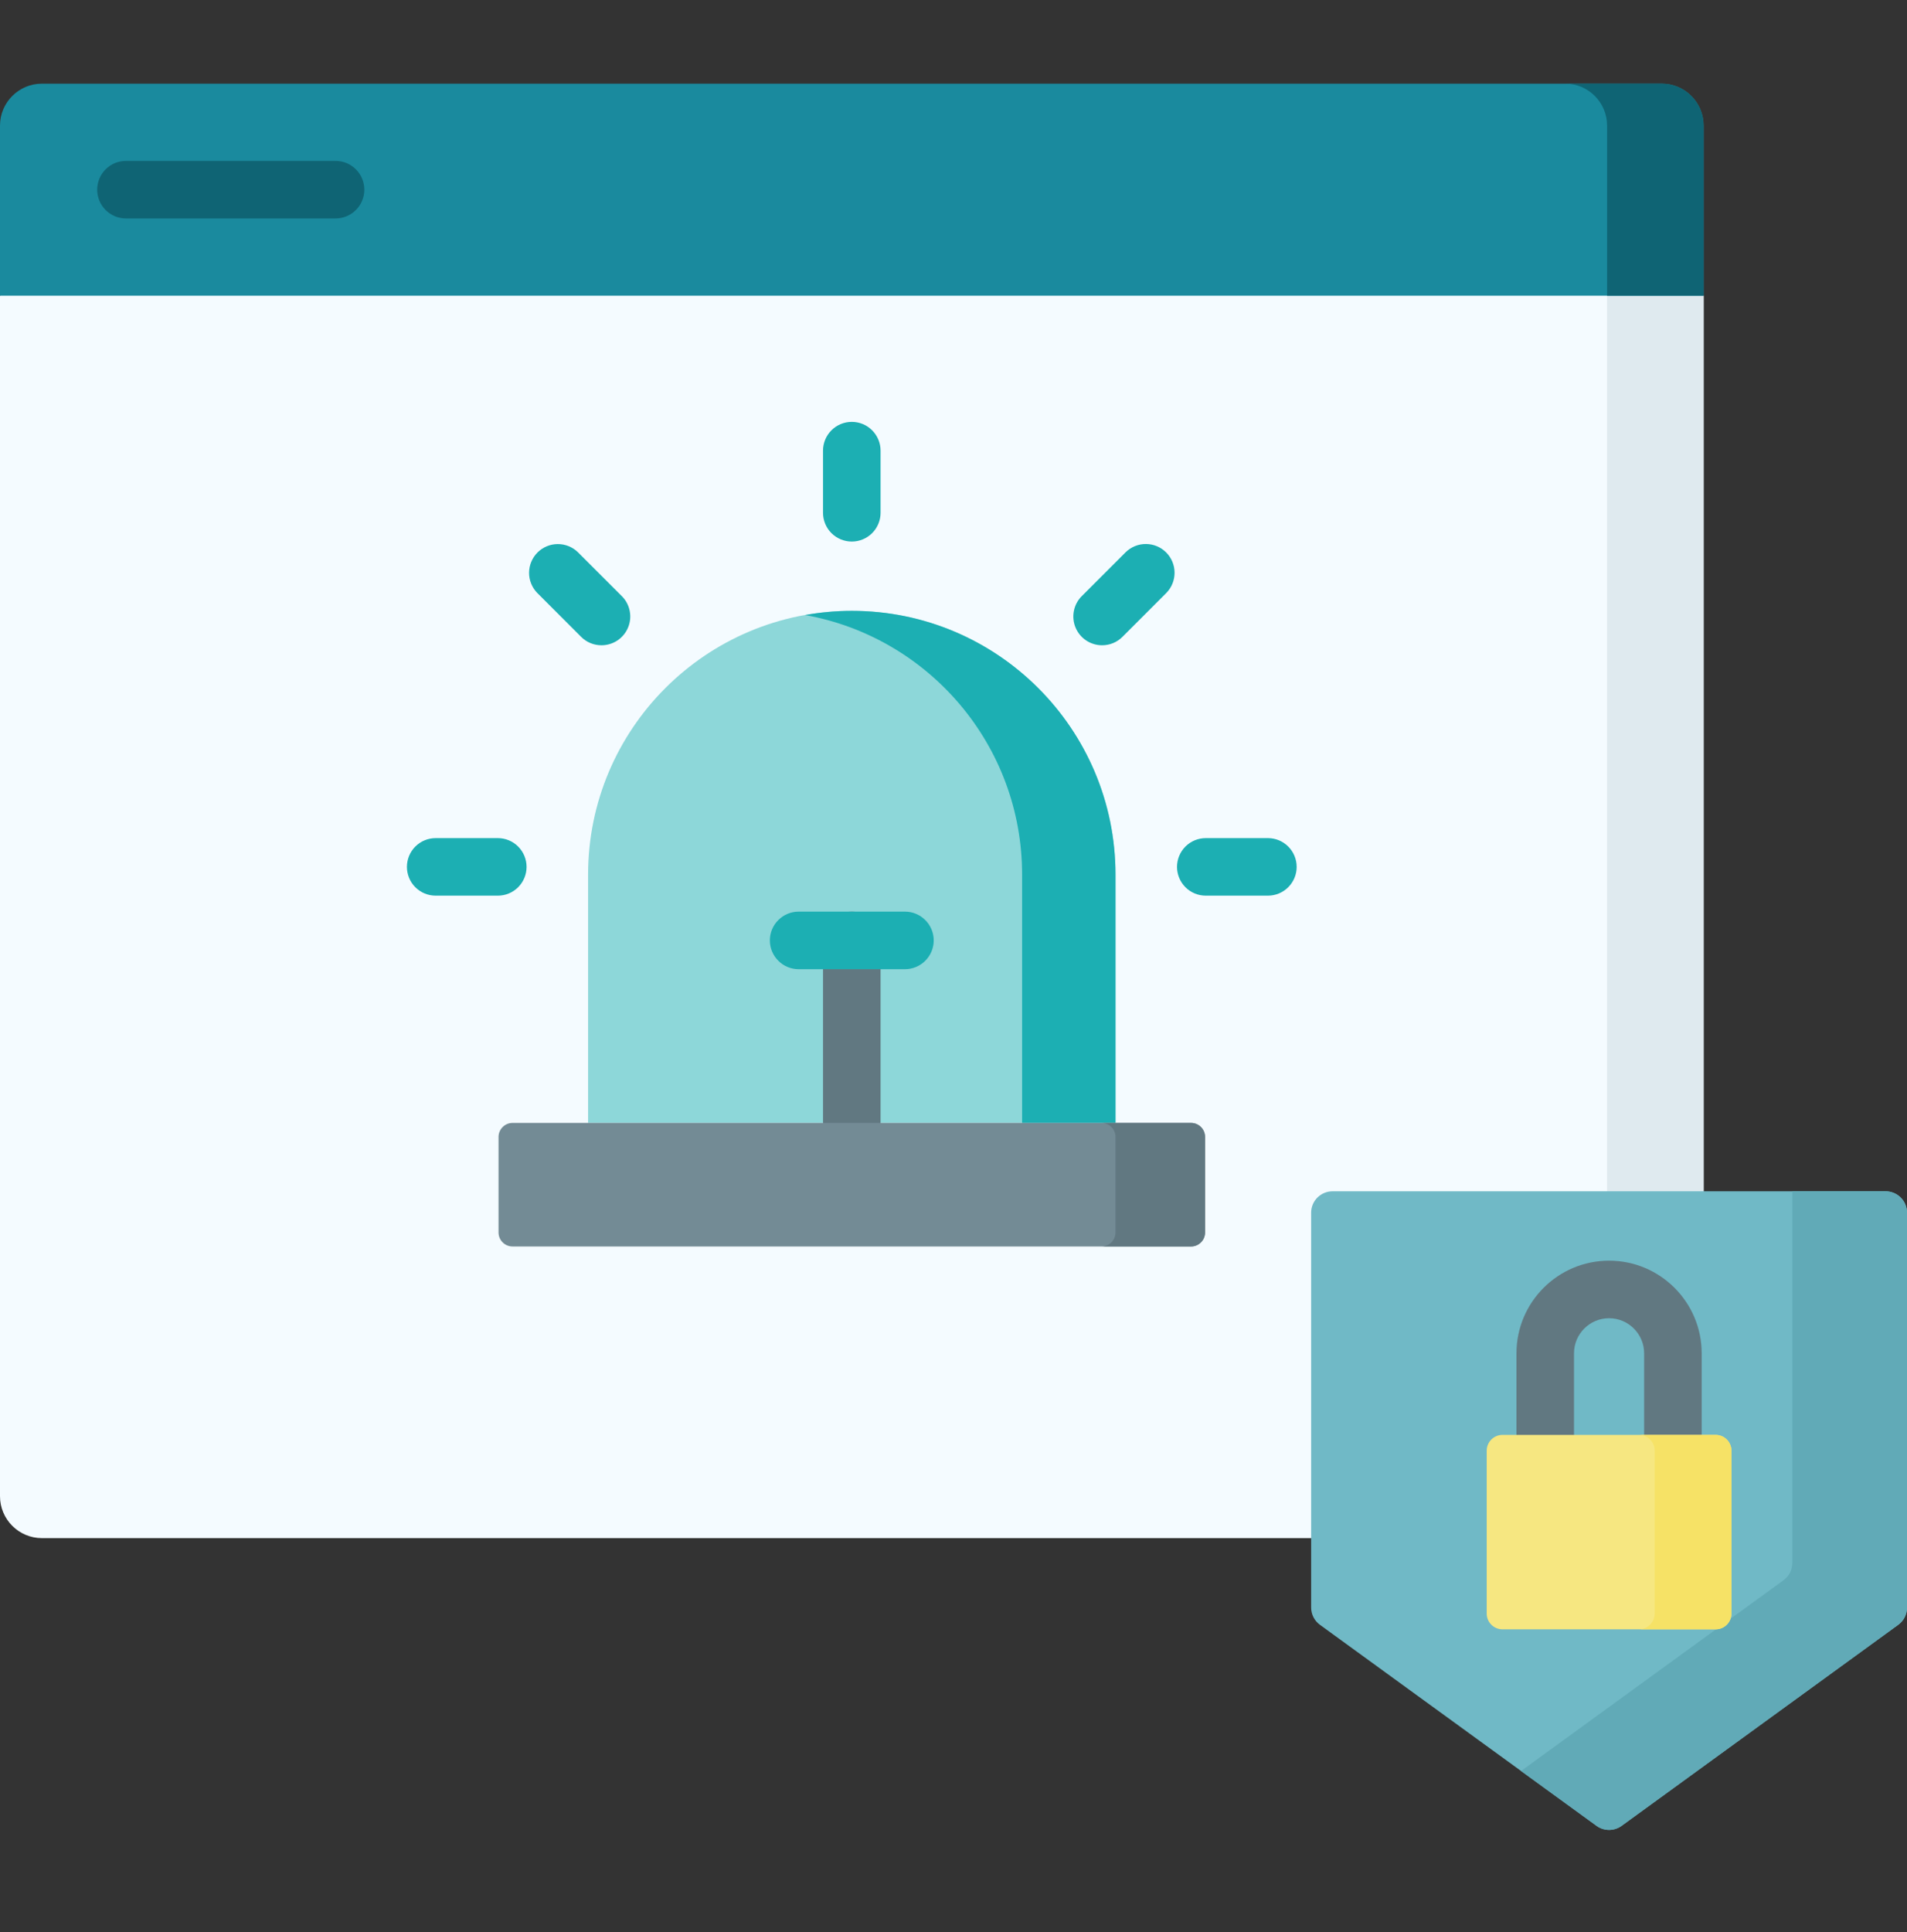 <?xml version="1.0" encoding="UTF-8"?> <svg xmlns="http://www.w3.org/2000/svg" width="78" height="79" viewBox="0 0 78 79" fill="none"><rect x="0" y="0" width="78" height="79" fill="#333333" stroke="none"/><g clip-path="url(#clip0_151_3577)"><path d="M67.965 62.893H1.715C0.768 62.893 0 62.125 0 61.178V12.091L3.324 10.207H65.814L69.68 12.091V61.178C69.68 62.125 68.912 62.893 67.965 62.893Z" fill="#F4FBFF"></path><path d="M65.733 10.521V61.178C65.733 62.125 64.966 62.893 64.018 62.893H67.965C68.912 62.893 69.68 62.125 69.68 61.178V12.091L65.733 10.521Z" fill="#DFEAEF"></path><path d="M67.965 3.421H1.715C0.768 3.421 0 4.189 0 5.136V12.091H69.68V5.136C69.68 4.189 68.912 3.421 67.965 3.421Z" fill="#1A8A9E"></path><path d="M67.965 3.421H64.018C64.966 3.421 65.733 4.189 65.733 5.136V12.091H69.68V5.136C69.68 4.189 68.912 3.421 67.965 3.421ZM13.725 8.933H5.152C4.998 8.933 4.844 8.902 4.702 8.843C4.559 8.784 4.429 8.697 4.32 8.588C4.211 8.479 4.124 8.349 4.065 8.206C4.006 8.063 3.975 7.91 3.975 7.756C3.975 7.601 4.006 7.448 4.065 7.305C4.124 7.163 4.211 7.033 4.32 6.924C4.429 6.814 4.559 6.728 4.702 6.668C4.844 6.609 4.998 6.579 5.152 6.579H13.725C13.879 6.579 14.032 6.609 14.175 6.668C14.318 6.728 14.447 6.814 14.557 6.924C14.666 7.033 14.753 7.163 14.812 7.305C14.871 7.448 14.902 7.601 14.902 7.756C14.902 7.91 14.871 8.063 14.812 8.206C14.753 8.349 14.666 8.479 14.557 8.588C14.447 8.697 14.318 8.784 14.175 8.843C14.032 8.902 13.879 8.933 13.725 8.933Z" fill="#0F6474"></path><path d="M66.328 74.657L77.64 66.438C77.751 66.357 77.842 66.251 77.905 66.128C77.968 66.005 78 65.869 78 65.731V49.586C78 49.354 77.908 49.132 77.744 48.968C77.58 48.804 77.358 48.712 77.126 48.712H54.502C54.27 48.712 54.048 48.804 53.884 48.968C53.72 49.132 53.628 49.354 53.628 49.586V65.731C53.628 66.011 53.762 66.274 53.988 66.438L65.3 74.657C65.45 74.766 65.629 74.824 65.814 74.824C65.999 74.824 66.178 74.766 66.328 74.657Z" fill="#70B9C6"></path><path d="M77.126 48.712H73.309V63.908C73.309 64.046 73.276 64.182 73.214 64.305C73.151 64.428 73.06 64.534 72.949 64.615L62.214 72.415L65.3 74.657C65.45 74.766 65.629 74.824 65.814 74.824C65.998 74.824 66.178 74.766 66.328 74.657L77.64 66.438C77.751 66.357 77.842 66.251 77.905 66.128C77.967 66.005 78 65.869 78 65.731V49.586C78 49.354 77.908 49.132 77.744 48.968C77.58 48.804 77.358 48.712 77.126 48.712Z" fill="#61AAB7"></path><path d="M68.425 62.473H63.203C63.048 62.473 62.895 62.443 62.752 62.383C62.61 62.324 62.48 62.238 62.371 62.128C62.261 62.019 62.175 61.889 62.115 61.746C62.056 61.604 62.026 61.451 62.026 61.296V55.336C62.026 53.247 63.725 51.548 65.814 51.548C67.903 51.548 69.602 53.247 69.602 55.336V61.296C69.602 61.451 69.572 61.604 69.513 61.746C69.453 61.889 69.367 62.019 69.257 62.128C69.148 62.238 69.018 62.324 68.875 62.383C68.733 62.443 68.579 62.473 68.425 62.473ZM64.38 60.119H67.248V55.336C67.248 54.545 66.605 53.902 65.814 53.902C65.023 53.902 64.38 54.545 64.38 55.336L64.38 60.119Z" fill="#617881"></path><path d="M70.172 66.623H61.455C61.37 66.623 61.286 66.606 61.208 66.573C61.129 66.541 61.058 66.493 60.998 66.433C60.938 66.373 60.89 66.302 60.858 66.224C60.825 66.145 60.809 66.061 60.809 65.976V59.319C60.809 58.962 61.098 58.672 61.455 58.672H70.172C70.529 58.672 70.819 58.962 70.819 59.319V65.976C70.819 66.333 70.529 66.623 70.172 66.623Z" fill="#F6E781"></path><path d="M70.172 58.672H67.034C67.391 58.672 67.681 58.962 67.681 59.319V65.976C67.681 66.333 67.391 66.623 67.034 66.623H70.172C70.529 66.623 70.819 66.333 70.819 65.976V59.319C70.819 58.962 70.529 58.672 70.172 58.672Z" fill="#F6E266"></path><path d="M34.84 24.977C28.883 24.977 24.054 29.806 24.054 35.763V45.916H45.626V35.763C45.626 29.806 40.797 24.977 34.84 24.977Z" fill="#8DD7D9"></path><path d="M34.84 24.977C34.188 24.977 33.55 25.038 32.93 25.149C37.976 26.051 41.806 30.458 41.806 35.763V45.916H45.626V35.763C45.626 29.806 40.797 24.977 34.84 24.977Z" fill="#1CAFB3"></path><path d="M34.84 48.663C34.528 48.663 34.228 48.539 34.008 48.318C33.787 48.097 33.663 47.798 33.663 47.486V38.453C33.663 38.141 33.787 37.841 34.008 37.621C34.228 37.4 34.528 37.276 34.84 37.276C35.152 37.276 35.452 37.4 35.672 37.621C35.893 37.841 36.017 38.141 36.017 38.453V47.486C36.017 47.798 35.893 48.097 35.672 48.318C35.452 48.539 35.152 48.663 34.84 48.663Z" fill="#617881"></path><path d="M37.014 39.63H32.666C32.354 39.63 32.054 39.506 31.834 39.285C31.613 39.064 31.489 38.765 31.489 38.453C31.489 38.141 31.613 37.841 31.834 37.621C32.054 37.4 32.354 37.276 32.666 37.276H37.014C37.326 37.276 37.625 37.4 37.846 37.621C38.067 37.841 38.191 38.141 38.191 38.453C38.191 38.765 38.067 39.064 37.846 39.285C37.625 39.506 37.326 39.63 37.014 39.63ZM34.84 22.144C34.528 22.144 34.228 22.02 34.008 21.8C33.787 21.579 33.663 21.279 33.663 20.967V18.427C33.663 18.115 33.787 17.816 34.008 17.595C34.228 17.374 34.528 17.25 34.84 17.25C35.152 17.25 35.452 17.374 35.672 17.595C35.893 17.816 36.017 18.115 36.017 18.427V20.967C36.017 21.279 35.893 21.579 35.672 21.8C35.452 22.02 35.152 22.144 34.84 22.144ZM45.078 26.385C44.846 26.385 44.618 26.316 44.424 26.187C44.231 26.058 44.08 25.874 43.991 25.659C43.902 25.444 43.878 25.207 43.924 24.979C43.969 24.75 44.081 24.54 44.246 24.376L46.042 22.58C46.263 22.363 46.562 22.242 46.872 22.244C47.182 22.245 47.478 22.369 47.698 22.588C47.917 22.808 48.041 23.104 48.042 23.414C48.044 23.724 47.923 24.023 47.707 24.244L45.911 26.04C45.801 26.15 45.672 26.237 45.529 26.296C45.386 26.355 45.233 26.385 45.078 26.385ZM24.602 26.385C24.447 26.385 24.294 26.355 24.151 26.296C24.008 26.237 23.878 26.15 23.769 26.04L21.973 24.244C21.758 24.022 21.638 23.725 21.64 23.415C21.643 23.106 21.767 22.81 21.985 22.591C22.204 22.373 22.5 22.249 22.809 22.247C23.118 22.245 23.416 22.364 23.638 22.58L25.434 24.376C25.599 24.54 25.711 24.75 25.756 24.979C25.802 25.207 25.779 25.444 25.689 25.659C25.6 25.874 25.449 26.058 25.256 26.187C25.062 26.316 24.834 26.385 24.602 26.385ZM20.361 36.623H17.821C17.666 36.623 17.513 36.593 17.37 36.534C17.227 36.475 17.098 36.388 16.988 36.279C16.879 36.169 16.792 36.04 16.733 35.897C16.674 35.754 16.644 35.601 16.644 35.447C16.644 35.292 16.674 35.139 16.733 34.996C16.792 34.853 16.879 34.724 16.988 34.614C17.098 34.505 17.227 34.418 17.37 34.359C17.513 34.3 17.666 34.27 17.821 34.27H20.361C20.515 34.27 20.668 34.3 20.811 34.359C20.954 34.418 21.084 34.505 21.193 34.614C21.302 34.724 21.389 34.853 21.448 34.996C21.507 35.139 21.538 35.292 21.538 35.447C21.538 35.601 21.507 35.754 21.448 35.897C21.389 36.04 21.302 36.169 21.193 36.279C21.084 36.388 20.954 36.475 20.811 36.534C20.668 36.593 20.515 36.623 20.361 36.623ZM51.859 36.623H49.319C49.165 36.623 49.011 36.593 48.869 36.534C48.726 36.475 48.596 36.388 48.487 36.279C48.378 36.169 48.291 36.04 48.232 35.897C48.173 35.754 48.142 35.601 48.142 35.447C48.142 35.292 48.173 35.139 48.232 34.996C48.291 34.853 48.378 34.724 48.487 34.614C48.596 34.505 48.726 34.418 48.869 34.359C49.011 34.3 49.165 34.27 49.319 34.27H51.859C52.509 34.27 53.036 34.796 53.036 35.447C53.036 36.096 52.509 36.623 51.859 36.623Z" fill="#1CAFB3"></path><path d="M48.716 50.968H20.964C20.812 50.968 20.666 50.907 20.559 50.8C20.452 50.693 20.391 50.547 20.391 50.395V46.489C20.391 46.337 20.452 46.191 20.559 46.084C20.666 45.977 20.812 45.916 20.964 45.916H48.716C48.868 45.916 49.014 45.977 49.121 46.084C49.228 46.191 49.289 46.337 49.289 46.489V50.395C49.289 50.547 49.228 50.693 49.121 50.8C49.014 50.907 48.868 50.968 48.716 50.968Z" fill="#738B95"></path><path d="M48.716 45.916H45.053C45.205 45.916 45.351 45.977 45.458 46.084C45.566 46.191 45.626 46.337 45.626 46.489V50.395C45.626 50.547 45.566 50.693 45.458 50.8C45.351 50.907 45.205 50.968 45.053 50.968H48.716C48.868 50.968 49.014 50.907 49.121 50.8C49.228 50.693 49.289 50.547 49.289 50.395V46.489C49.289 46.337 49.228 46.191 49.121 46.084C49.014 45.977 48.868 45.916 48.716 45.916Z" fill="#617881"></path></g><defs><clipPath id="clip0_151_3577"><rect width="78" height="78" fill="white" transform="translate(0 0.123)"></rect></clipPath></defs></svg> 